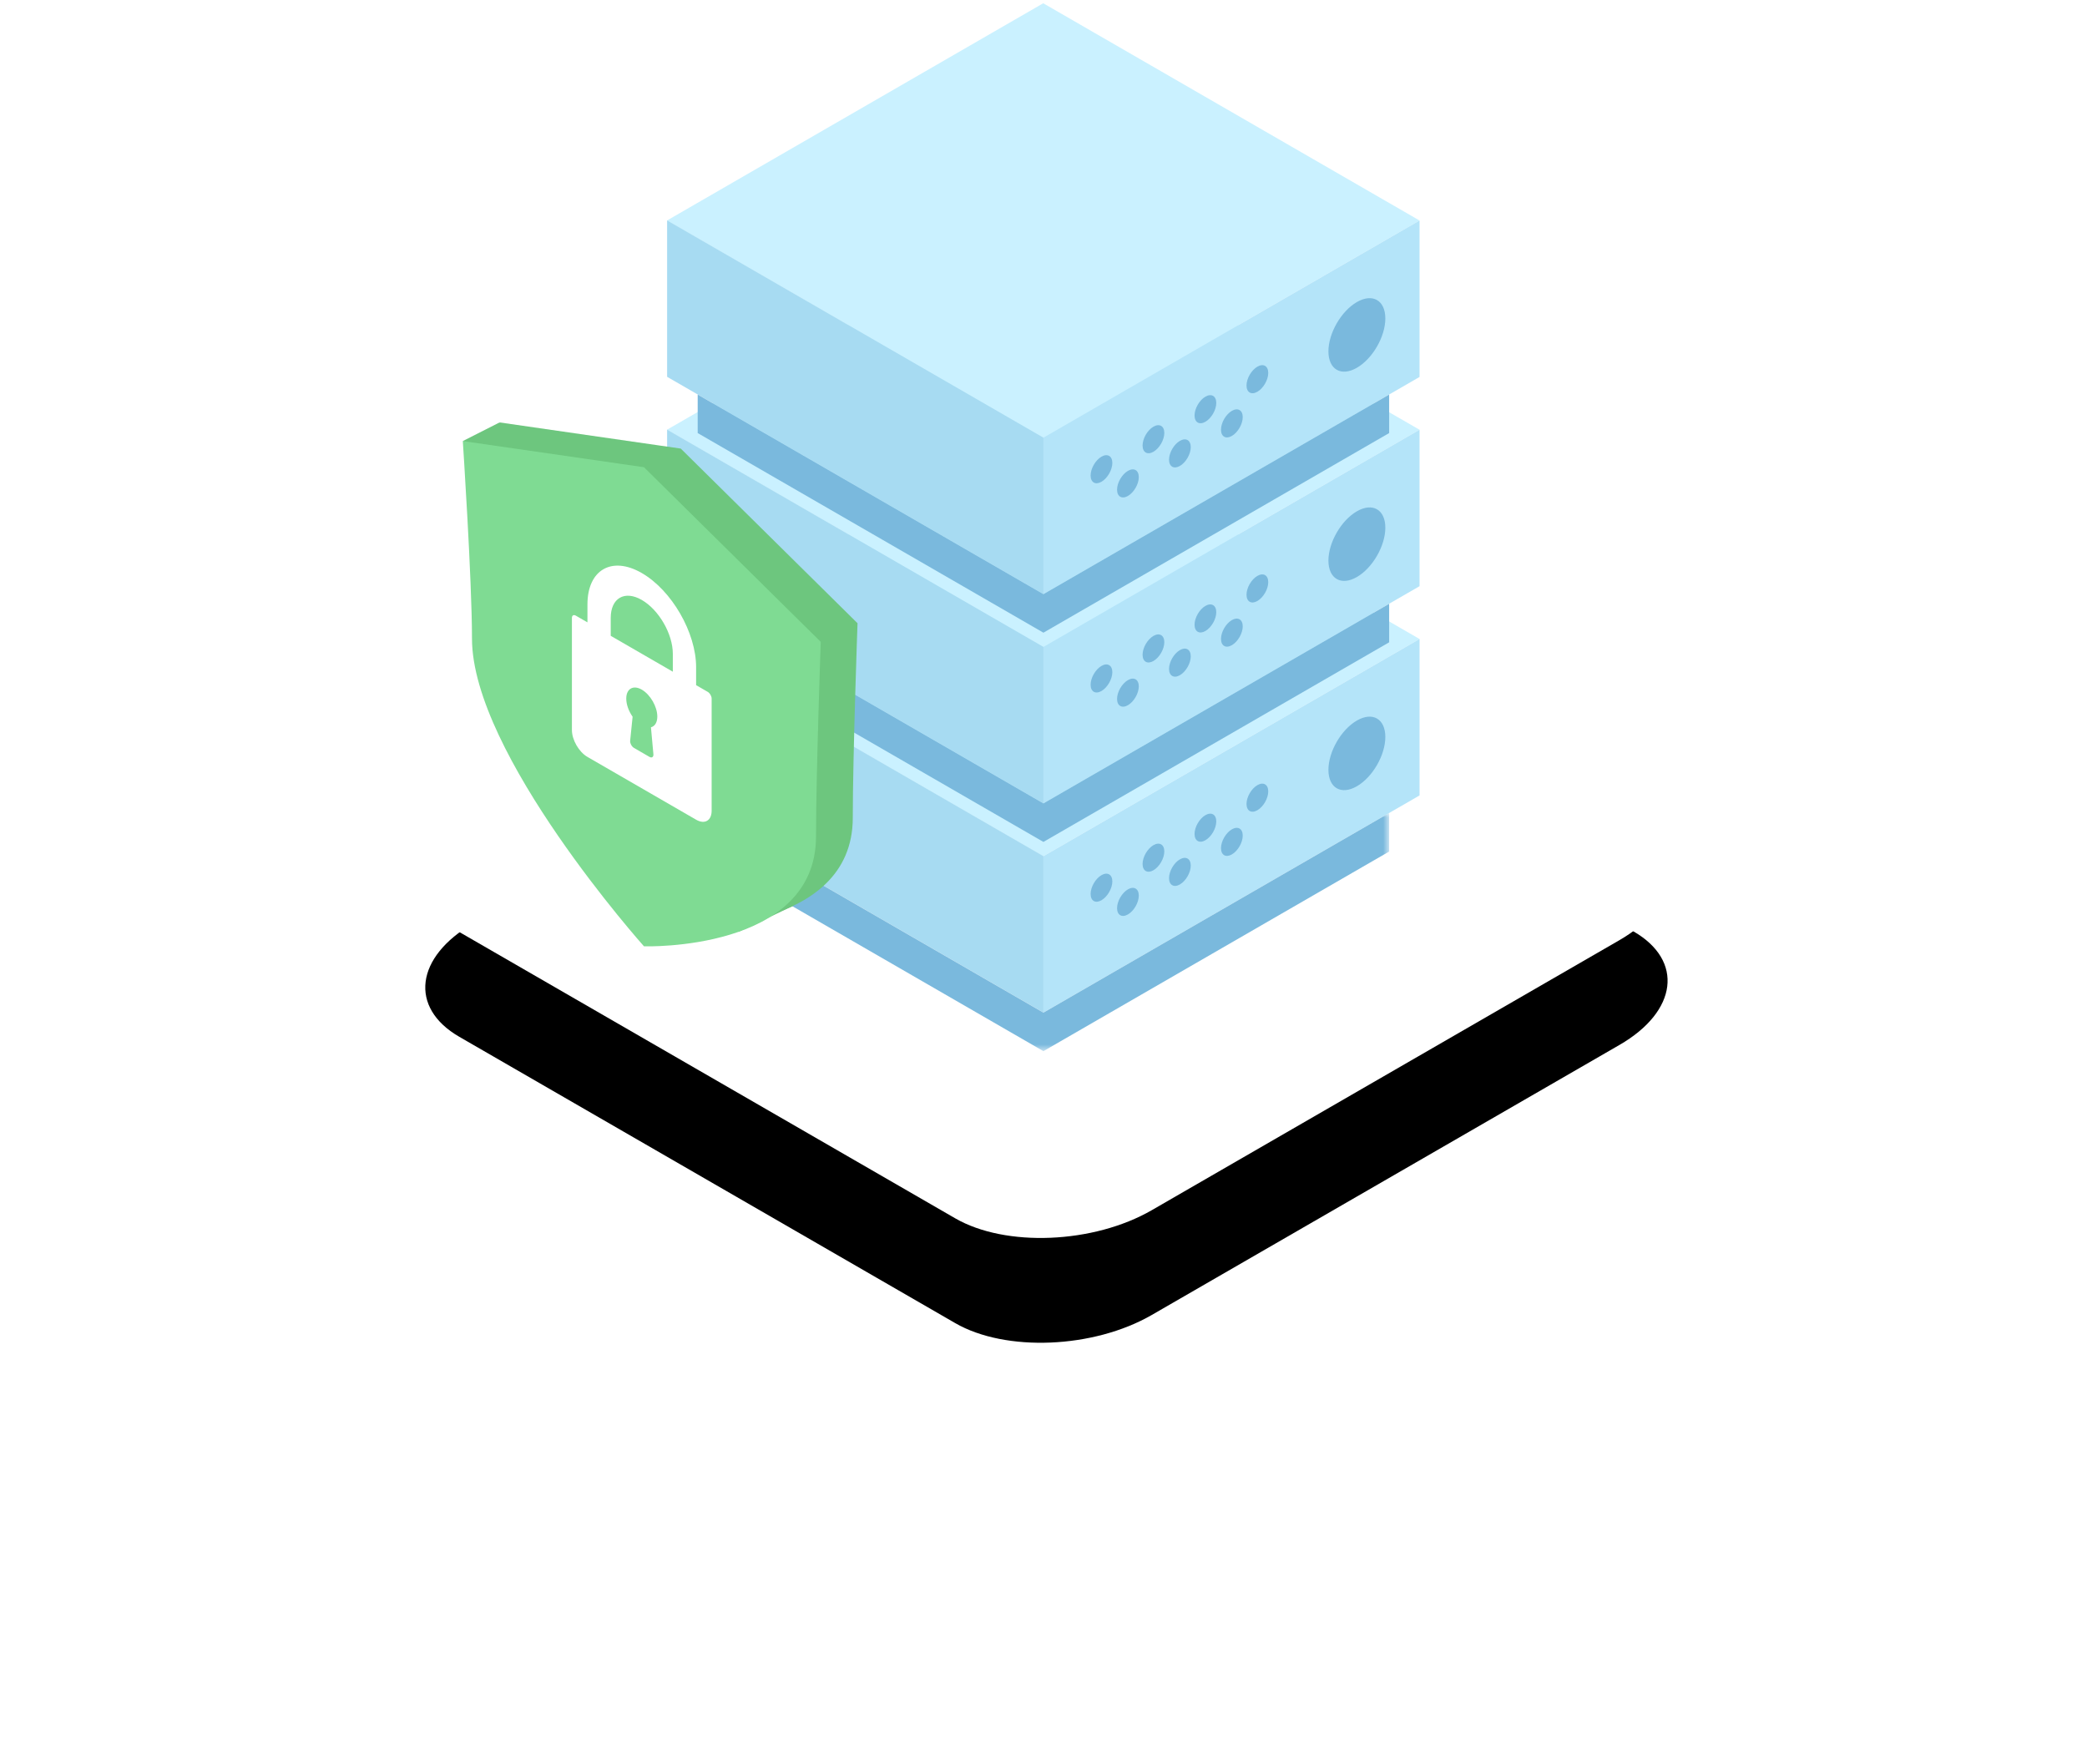 <svg width="239" height="202" viewBox="0 0 239 202" xmlns="http://www.w3.org/2000/svg" xmlns:xlink="http://www.w3.org/1999/xlink"><defs><polygon id="c" points="0 -5.53727914e-15 79.186 -5.53727914e-15 79.186 27.27 0 27.27"/><filter x="-54.8%" y="-80.4%" width="209.7%" height="289.9%" filterUnits="objectBoundingBox" id="a"><feOffset dy="12" in="SourceAlpha" result="shadowOffsetOuter1"/><feGaussianBlur stdDeviation="24" in="shadowOffsetOuter1" result="shadowBlurOuter1"/><feColorMatrix values="0 0 0 0 0.216 0 0 0 0 0.561 0 0 0 0 0.749 0 0 0 0.3 0" in="shadowBlurOuter1"/></filter><path d="M59.071,62.435 L5.511,93.358 C-1.151,97.204 -1.874,103.022 3.894,106.353 L3.894,106.353 L60.691,139.143 C66.459,142.474 76.536,142.056 83.197,138.211 L83.197,138.211 L136.758,107.287 C143.42,103.442 144.143,97.623 138.375,94.292 L138.375,94.292 L81.578,61.502 C78.964,59.992 75.467,59.253 71.803,59.253 L71.803,59.253 C67.38,59.253 62.714,60.331 59.071,62.435" id="b"/></defs><g transform="translate(48.701 .373)" fill="none" fill-rule="evenodd"><use fill="#000" filter="url(#a)" xlink:href="#b"/><use fill="#FFF" xlink:href="#b"/><g transform="translate(27.677)"><polygon fill="#CAF1FF" points="0 72.803 43.092 97.682 86.186 72.802 43.094 47.922"/><polygon fill="#B4E4F9" points="43.093 97.682 43.093 115.595 86.187 90.715 86.187 72.802"/><polygon fill="#A7DBF2" points="0.02 90.699 43.114 115.58 43.114 97.667 0.02 72.786"/><path d="M66.371 91.692C66.371 92.485 66.928 92.807 67.616 92.41 68.303 92.014 68.86 91.048 68.86 90.255 68.86 89.461 68.303 89.14 67.616 89.536 66.928 89.933 66.371 90.898 66.371 91.692M63.449 96.752C63.449 97.546 64.007 97.867 64.694 97.47 65.381 97.074 65.938 96.109 65.938 95.315 65.938 94.521 65.381 94.2 64.694 94.596 64.007 94.994 63.449 95.959 63.449 96.752M60.42 95.128C60.42 95.921 60.977 96.243 61.664 95.846 62.352 95.45 62.908 94.484 62.908 93.691 62.908 92.897 62.352 92.576 61.664 92.972 60.977 93.37 60.42 94.334 60.42 95.128M57.498 100.188C57.498 100.982 58.055 101.304 58.743 100.907 59.43 100.51 59.986 99.545 59.986 98.751 59.986 97.958 59.43 97.636 58.743 98.033 58.055 98.429 57.498 99.394 57.498 100.188M54.468 98.564C54.468 99.358 55.025 99.679 55.713 99.282 56.4 98.886 56.957 97.92 56.957 97.127 56.957 96.334 56.4 96.012 55.713 96.408 55.025 96.806 54.468 97.771 54.468 98.564M51.546 103.624C51.546 104.418 52.104 104.74 52.791 104.343 53.478 103.946 54.035 102.981 54.035 102.187 54.035 101.394 53.478 101.072 52.791 101.469 52.104 101.866 51.546 102.83 51.546 103.624M48.517 102C48.517 102.794 49.074 103.115 49.761 102.718 50.449 102.322 51.005 101.356 51.005 100.563 51.005 99.77 50.449 99.448 49.761 99.844 49.074 100.242 48.517 101.207 48.517 102M75.751 87.784C75.751 89.862 77.21 90.705 79.01 89.665 80.809 88.626 82.268 86.099 82.268 84.021 82.268 81.942 80.809 81.1 79.01 82.139 77.21 83.178 75.751 85.705 75.751 87.784" fill="#7AB9DD"/><g transform="translate(3.52 92.73)"><mask id="d" fill="#fff"><use xlink:href="#c"/></mask><polygon fill="#7AB9DD" mask="url(#d)" points="39.593 22.859 79.186 -5.53727914e-15 79.186 4.411 39.593 27.27 0 4.411 0 -5.53727914e-15"/></g><polygon fill="#CAF1FF" points="43.092 73.721 86.186 48.841 43.093 23.961 0 48.841"/><polygon fill="#B4E4F9" points="43.093 91.634 86.186 66.754 86.186 48.84 43.093 73.721"/><polygon fill="#A7DBF2" points="0.019 66.738 43.113 91.618 43.113 73.705 0.019 48.825"/><path d="M66.371 67.73C66.371 68.525 66.928 68.846 67.616 68.449 68.303 68.052 68.86 67.088 68.86 66.293 68.86 65.5 68.303 65.178 67.616 65.575 66.928 65.972 66.371 66.937 66.371 67.73M63.449 72.791C63.449 73.584 64.007 73.906 64.694 73.509 65.381 73.113 65.938 72.147 65.938 71.354 65.938 70.561 65.381 70.239 64.694 70.635 64.007 71.032 63.449 71.997 63.449 72.791M60.42 71.167C60.42 71.961 60.977 72.282 61.664 71.885 62.352 71.488 62.908 70.524 62.908 69.73 62.908 68.936 62.352 68.614 61.664 69.011 60.977 69.408 60.42 70.373 60.42 71.167M57.498 76.227C57.498 77.02 58.055 77.342 58.743 76.946 59.43 76.549 59.986 75.583 59.986 74.79 59.986 73.997 59.43 73.675 58.743 74.071 58.055 74.469 57.498 75.434 57.498 76.227M54.468 74.603C54.468 75.397 55.025 75.718 55.713 75.321 56.4 74.925 56.957 73.96 56.957 73.166 56.957 72.372 56.4 72.051 55.713 72.447 55.025 72.845 54.468 73.809 54.468 74.603M51.546 79.663C51.546 80.457 52.104 80.778 52.791 80.382 53.478 79.985 54.035 79.019 54.035 78.226 54.035 77.433 53.478 77.111 52.791 77.508 52.104 77.905 51.546 78.87 51.546 79.663M48.517 78.039C48.517 78.832 49.074 79.154 49.761 78.758 50.449 78.361 51.005 77.395 51.005 76.602 51.005 75.809 50.449 75.487 49.761 75.884 49.074 76.28 48.517 77.245 48.517 78.039M75.751 63.822C75.751 65.901 77.21 66.743 79.01 65.704 80.809 64.665 82.268 62.138 82.268 60.059 82.268 57.982 80.809 57.139 79.01 58.178 77.21 59.218 75.751 61.744 75.751 63.822" fill="#7AB9DD"/><polygon fill="#7AB9DD" points="43.113 91.629 82.706 68.769 82.706 73.18 43.113 96.039 3.52 73.18 3.52 68.769"/><polygon fill="#CAF1FF" points="43.092 49.759 86.186 24.879 43.093 0 0 24.88"/><polygon fill="#B4E4F9" points="43.093 67.673 86.186 42.793 86.186 24.879 43.093 49.76"/><polygon fill="#A7DBF2" points="0.019 42.778 43.113 67.658 43.113 49.745 0.019 24.865"/><path d="M66.371 43.77C66.371 44.563 66.928 44.885 67.616 44.488 68.303 44.091 68.86 43.126 68.86 42.333 68.86 41.539 68.303 41.217 67.616 41.614 66.928 42.011 66.371 42.975 66.371 43.77M63.449 48.83C63.449 49.624 64.007 49.945 64.694 49.548 65.381 49.152 65.938 48.187 65.938 47.393 65.938 46.599 65.381 46.277 64.694 46.674 64.007 47.072 63.449 48.036 63.449 48.83M60.42 47.206C60.42 47.999 60.977 48.321 61.664 47.924 62.352 47.527 62.908 46.562 62.908 45.769 62.908 44.975 62.352 44.653 61.664 45.05 60.977 45.447 60.42 46.412 60.42 47.206M57.498 52.266C57.498 53.06 58.055 53.381 58.743 52.984 59.43 52.588 59.986 51.623 59.986 50.829 59.986 50.035 59.43 49.714 58.743 50.11 58.055 50.508 57.498 51.472 57.498 52.266M54.468 50.642C54.468 51.435 55.025 51.757 55.713 51.36 56.4 50.964 56.957 49.998 56.957 49.205 56.957 48.411 56.4 48.09 55.713 48.486 55.025 48.883 54.468 49.848 54.468 50.642M51.546 55.702C51.546 56.496 52.104 56.817 52.791 56.421 53.478 56.024 54.035 55.059 54.035 54.265 54.035 53.472 53.478 53.15 52.791 53.547 52.104 53.943 51.546 54.908 51.546 55.702M48.517 54.078C48.517 54.872 49.074 55.193 49.761 54.796 50.449 54.4 51.005 53.434 51.005 52.641 51.005 51.847 50.449 51.526 49.761 51.922 49.074 52.32 48.517 53.285 48.517 54.078M75.751 39.862C75.751 41.94 77.21 42.782 79.01 41.743 80.809 40.704 82.268 38.177 82.268 36.098 82.268 34.02 80.809 33.178 79.01 34.217 77.21 35.256 75.751 37.783 75.751 39.862" fill="#7AB9DD"/><polygon fill="#7AB9DD" points="43.113 67.667 82.706 44.808 82.706 49.219 43.113 72.078 3.52 49.219 3.52 44.808"/></g><g transform="translate(4.299 48)"><path d="M5.261,22.617 C5.261,35.825 24.96,57.86 24.96,57.86 C24.96,57.86 44.659,58.483 44.659,45.276 C44.659,38.256 45.202,22.996 45.202,22.996 L24.96,2.996 L4.211,0 C4.211,0 5.261,15.903 5.261,22.617" fill="#6DC67E"/><polygon fill="#6DC67E" points="0 2.135 4.21 0 6.744 5.411"/><polygon fill="#6DC67E" points="31.596 58.329 37.901 55.327 31.98 53.609"/><path d="M1.051,24.753 C1.051,37.959 20.749,59.995 20.749,59.995 C20.749,59.995 40.449,60.619 40.449,47.41 C40.449,40.392 40.991,25.131 40.991,25.131 L20.749,5.131 L0,2.135 C0,2.135 1.051,18.038 1.051,24.753" fill="#7FDB93"/><path d="M16.94,22.383 C16.94,20.117 18.535,19.196 20.496,20.329 C22.457,21.462 24.051,24.226 24.051,26.492 L24.051,28.546 L16.94,24.437 L16.94,22.383 Z M19.445,33.7 C18.99,33.054 18.718,32.291 18.718,31.628 C18.718,30.495 19.516,30.034 20.496,30.6 C21.476,31.167 22.274,32.549 22.274,33.682 C22.274,34.345 22.001,34.794 21.546,34.914 L21.826,37.989 C21.841,38.142 21.8,38.265 21.716,38.324 C21.632,38.385 21.511,38.377 21.384,38.304 L19.607,37.277 C19.48,37.204 19.36,37.072 19.276,36.914 C19.192,36.756 19.151,36.587 19.165,36.451 L19.445,33.7 Z M12.495,22.383 L12.495,35.222 C12.495,36.355 13.294,37.738 14.274,38.304 L26.718,45.494 C27.218,45.783 27.671,45.805 27.994,45.606 C28.304,45.416 28.496,45.022 28.496,44.467 L28.496,31.628 C28.496,31.344 28.298,30.999 28.051,30.857 L26.718,30.087 L26.718,28.033 C26.718,24.067 23.927,19.229 20.496,17.248 C17.065,15.265 14.274,16.877 14.274,20.842 L14.274,22.896 L12.94,22.126 C12.694,21.984 12.495,22.099 12.495,22.383 L12.495,22.383 Z" fill="#FFF"/></g></g></svg>